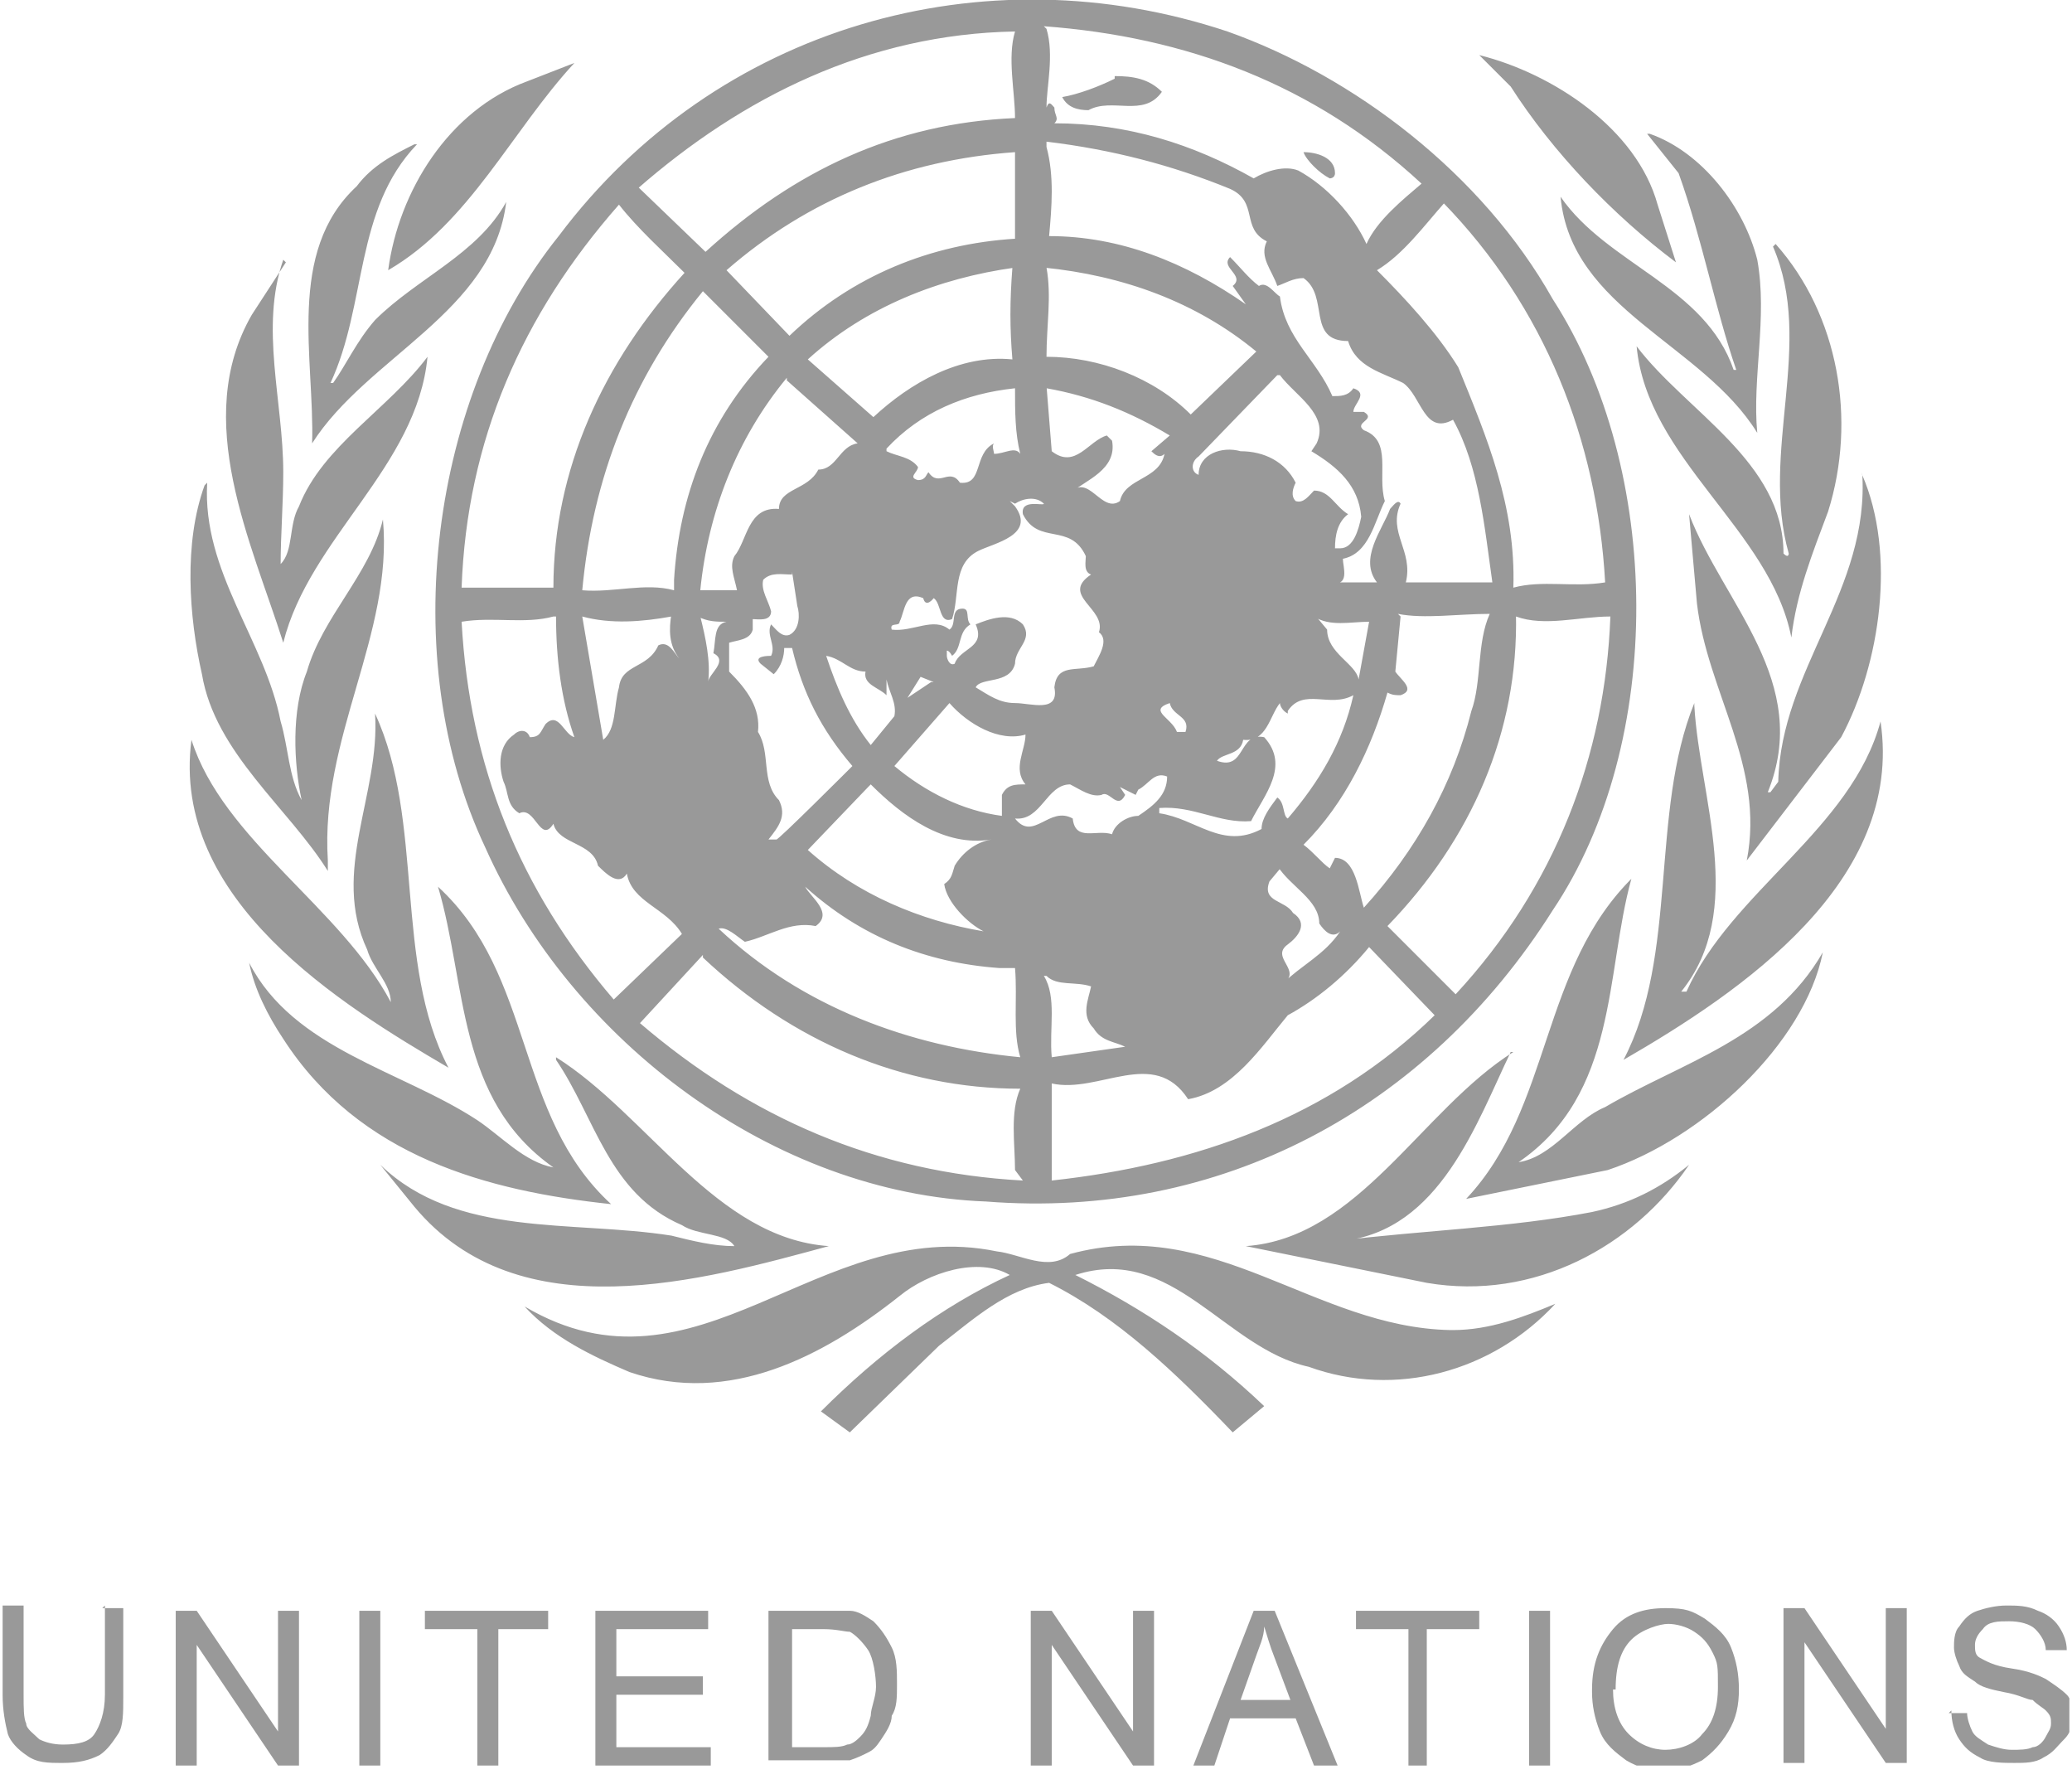 <?xml version="1.0" encoding="UTF-8"?>
<svg xmlns="http://www.w3.org/2000/svg" xmlns:xlink="http://www.w3.org/1999/xlink" version="1.1" viewBox="0 0 79 68">
  <defs>
    <style>
      .cls-1 {
        fill: none;
      }

      .cls-2 {
        clip-path: url(#clippath);
      }

      .cls-3 {
        fill: #999;
      }
    </style>
    <clipPath id="clippath">
      <rect class="cls-1" width="78.9" height="67.3"/>
    </clipPath>
  </defs>
  <!-- Generator: Adobe Illustrator 28.7.7, SVG Export Plug-In . SVG Version: 1.2.0 Build 194)  -->
  <g>
    <g id="Layer_1">
      <g class="cls-2">
        <g id="UN">
          <path id="Vector" class="cls-3" d="M55.3,50.7c-5.2-.1-9-4.4-14.5-2.9-.8.7-1.9,0-2.8-.1-6.8-1.4-11.4,6-18,2.1,1.1,1.2,2.6,1.9,4,2.5,3.8,1.3,7.4-.6,10.3-2.9,1.1-.9,3-1.5,4.2-.8-2.6,1.2-5,3-7.2,5.2l1.1.8,3.4-3.3c1.3-1,2.6-2.2,4.2-2.4,2.6,1.3,4.8,3.4,7,5.7l1.2-1c-2.2-2.1-4.6-3.7-7.2-5h0c3.7-1.2,5.7,2.8,8.9,3.5,3.3,1.2,7,.2,9.4-2.4-1.2.5-2.5,1-3.9,1M21.2,40.4c1.5,2.2,2,5.1,4.8,6.3.6.4,1.7.3,2,.8-.8,0-1.6-.2-2.4-.4-3.8-.6-8.2.1-11.1-2.7l1.3,1.6c4,4.8,11,2.8,15.8,1.5-4.3-.3-6.9-5-10.4-7.2h0ZM57.7,40.1c-3.5,2.2-5.9,7.1-10.2,7.4l6.9,1.4c4.1.7,7.9-1.4,10-4.5-1.1.9-2.3,1.5-3.7,1.8-3.1.6-6.5.7-9.7,1.1h.2c3.7-.4,5.1-4.5,6.4-7.2h0ZM39.8,37.2c.5.8.2,2,.3,3.1l2.8-.4c-.4-.2-.9-.2-1.2-.7-.5-.5-.2-1.1-.1-1.6-.6-.2-1.3,0-1.7-.4h0ZM26.8,36.4l-2.4,2.6c4.2,3.6,9,5.7,14.6,6l-.3-.4c0-1-.2-2.2.2-3.1-4.5,0-8.7-1.8-12.1-5h0ZM52.2,36.1c-.9,1.1-2,2-3.1,2.6-1,1.2-2.1,2.9-3.8,3.2-1.3-2-3.4-.2-5.2-.6v3.7c5.5-.6,10.6-2.4,14.6-6.3l-2.5-2.6h0ZM30.7,33.8c.2.4,1.1,1,.4,1.5-1-.2-1.8.4-2.7.6-.3-.2-.7-.6-1-.5,3.2,3,7.3,4.5,11.5,4.9-.3-1-.1-2.2-.2-3.4h-.6c-2.8-.2-5.3-1.2-7.4-3.1h0ZM16.7,33.8c1.1,3.7.7,8.1,4.4,10.7-1.1-.2-2-1.2-2.9-1.8-2.9-1.9-7-2.7-8.7-6,.2,1,.7,2,1.3,2.9,2.9,4.5,7.8,5.8,12.5,6.3-3.7-3.4-2.9-8.7-6.6-12.1h0ZM62.3,33.4c-3.6,3.5-3.1,8.8-6.4,12.3l5.4-1.1c3.6-1.2,7.5-4.8,8.2-8.3-1.9,3.3-5.4,4.2-8.3,5.9-1.2.5-2,1.9-3.3,2.1,3.8-2.6,3.3-7.2,4.3-10.8ZM48.9,33l-.5.6c-.3.8.6.7.9,1.2.6.4.2.9-.2,1.2-.7.5.6,1-.2,1.5.7-.7,1.6-1.1,2.2-2-.3.3-.6,0-.8-.3,0-.9-1.1-1.4-1.6-2.2ZM33.1,30l-2.3,2.4c1.9,1.7,4.3,2.7,6.7,3.1-.6-.3-1.4-1.1-1.5-1.8.3-.2.3-.4.4-.7.3-.5.8-.9,1.4-1-1.8.3-3.4-.9-4.6-2.1h0ZM43.3,30.3l-.6-.3.2.3c-.3.6-.6-.2-.9,0-.4.1-.8-.2-1.2-.4-.9,0-1.1,1.4-2.1,1.3.7.9,1.3-.5,2.2,0,.1.9.9.4,1.5.6.1-.4.6-.7,1-.7.6-.4,1.1-.8,1.1-1.5-.5-.2-.7.3-1.1.5h0ZM43.8,28.5c0,.5-.6.5-.9.7,0-.4.5-.8.9-.7ZM14.3,27.2c.2,3.1-1.7,6-.3,9,.2.7.9,1.3.9,2-1.9-3.6-6.4-6.2-7.6-10-.8,6.1,5.7,10.1,9.8,12.5-2.1-4-.9-9.4-2.8-13.5ZM64.6,26.8c-1.7,4.2-.6,9.6-2.7,13.6,4.5-2.6,10.7-6.8,9.8-12.9h0c-1.1,4.1-5.7,6.5-7.4,10.3,0,0-.2,0-.2,0,2.5-3.1.7-7.4.5-10.9h0ZM36.2,26.8l-2.1,2.4c1.2,1,2.6,1.7,4.1,1.9v-.8c.2-.4.5-.4.9-.4-.5-.6,0-1.3,0-1.9-1,.3-2.2-.4-2.9-1.2ZM49.1,27.2c-.2-.1-.3-.3-.3-.4-.4.5-.5,1.5-1.4,1.4-.1.6-.8.5-1,.8,1.1.4.8-1.1,1.8-.9,1,1.1,0,2.2-.5,3.2-1.2.1-2.2-.6-3.5-.5v.2c1.4.2,2.4,1.4,3.9.6,0-.4.3-.8.6-1.2.3.2.2.7.4.8,1.2-1.4,2.1-2.9,2.5-4.7-.9.5-1.9-.3-2.5.6h0ZM44.8,27.9c.2,0,.3,0,.4,0,.2-.6-.5-.6-.6-1.1-.9.3.2.6.3,1.2ZM35.6,26l-.5-.2-.5.8.9-.6h0ZM31.5,25c.4,1.2.9,2.4,1.7,3.4l.9-1.1c.1-.5-.2-.9-.3-1.4v.6c-.3-.3-.9-.4-.8-.9-.6,0-.9-.5-1.5-.6ZM26.7,23.5c.2.8.4,1.7.3,2.5,0-.3.8-.8.2-1.1.1-.5,0-1.1.5-1.2-.4,0-.7,0-1.1-.2h0ZM25.6,23.5c-1.1.2-2.3.3-3.4,0l.8,4.7c.5-.4.4-1.3.6-2,.1-.9,1.1-.7,1.5-1.6.4-.2.6.3.8.5-.4-.5-.4-1.1-.3-1.7h0ZM21.1,23.5c-1.1.3-2.3,0-3.5.2.3,5.5,2.2,10.2,5.8,14.4l2.6-2.5c-.6-1-1.9-1.2-2.1-2.3-.3.5-.8,0-1.1-.3-.2-.9-1.5-.8-1.7-1.6-.5.8-.7-.7-1.3-.4-.5-.3-.4-.8-.6-1.2-.2-.6-.2-1.4.4-1.8.2-.2.5-.2.6.1.4,0,.4-.2.6-.5.5-.5.7.4,1.1.5-.5-1.4-.7-3-.7-4.6h0ZM53.4,23.5l-.2,2.1c.2.3.8.7.2.9-.2,0-.3,0-.5-.1-.6,2.1-1.6,4.2-3.2,5.8.4.3.7.7,1,.9l.2-.4c.8,0,.9,1.3,1.1,1.9,2-2.2,3.4-4.7,4.1-7.5.4-1.1.2-2.6.7-3.7-1.2,0-2.5.2-3.5,0h0ZM57.8,23.4c.1,4.5-1.7,8.6-4.9,11.9l2.6,2.6c3.8-4.1,5.7-9.1,5.9-14.4-1.2,0-2.5.4-3.6,0ZM50.1,23.4l.5.6c0,.9,1.1,1.3,1.2,1.9l.4-2.2c-.7,0-1.5.2-2.1-.2h0ZM30.2,21.9c-.4,0-.8-.1-1.1.2-.1.4.2.8.3,1.2,0,.4-.5.3-.7.3v.4c-.1.4-.6.4-.9.5v1.1c.7.7,1.2,1.4,1.1,2.3.5.8.1,1.9.8,2.6.3.6,0,1-.4,1.5h.3c0,.1,2.9-2.8,2.9-2.8-1.2-1.4-1.9-2.8-2.3-4.5h-.3c0,.3-.1.7-.4,1l-.5-.4c-.3-.3.3-.3.4-.3.2-.4-.2-.8,0-1.2.2.2.4.5.7.4.4-.2.4-.8.3-1.1l-.2-1.3ZM38.5,19.1l.2.2c.8,1.1-.8,1.4-1.4,1.7-1,.5-.7,1.7-1,2.6-.5.2-.4-.6-.7-.8,0,0-.3.4-.4,0-.7-.3-.7.5-.9.9,0,.2-.4,0-.3.3.8.1,1.6-.5,2.2,0,.3-.2,0-.8.5-.8.3,0,.1.4.3.6-.5.3-.3.9-.7,1.2,0,0-.1-.2-.2-.2v.2c0,.1.1.4.3.3.2-.6,1.2-.6.8-1.5.5-.2,1.3-.5,1.8,0,.4.6-.3.9-.3,1.5-.2.8-1.3.5-1.5.9.5.3.9.6,1.5.6s1.7.4,1.5-.6c.1-.9.8-.6,1.5-.8.2-.4.6-1,.2-1.3.3-.9-1.5-1.4-.3-2.2-.3-.1-.2-.5-.2-.7h0c-.6-1.3-1.8-.4-2.4-1.6-.1-.6.8-.3.8-.4-.3-.3-.8-.2-1.1,0h0ZM7.8,18.5c-.8,2.2-.6,5-.1,7.2.5,3,3.3,5.1,4.8,7.5v-.4c-.3-4.7,2.5-8.6,2.1-13-.5,2.1-2.3,3.7-2.9,5.8-.6,1.5-.5,3.5-.2,4.9h0c-.5-.9-.5-2-.8-3-.6-3.1-3-5.7-2.8-9.1h0ZM71,18c.3,4.5-3.1,7.5-3.2,11.8l-.3.4h-.1c1.7-4.2-1.7-7.2-3-10.6l.3,3.4c.4,3.4,2.6,6.2,1.9,9.8l3.6-4.7c1.5-2.8,2.1-7,.8-10ZM33.8,17.2c.4.2.9.2,1.2.6,0,.2-.4.4,0,.5.3,0,.3-.2.4-.3.4.6.8-.2,1.2.4.9.1.5-1.1,1.3-1.5h0c-.1.1,0,.3,0,.4.4,0,.8-.3,1,0-.2-.8-.2-1.6-.2-2.5-1.9.2-3.6.9-4.9,2.3ZM39.9,14.7l.2,2.5c.9.7,1.4-.4,2.1-.6l.2.2c.2,1.1-1,1.5-1.6,2,.7-.8,1.2.8,1.9.3.2-.9,1.5-.8,1.7-1.8-.2.2-.4,0-.5-.1l.7-.6c-1.5-.9-3-1.5-4.7-1.8h0ZM30,14.4c-1.9,2.3-3,5.1-3.3,8.1h1.4c-.1-.5-.3-.9-.1-1.3.5-.6.5-1.9,1.7-1.8,0-.8,1.1-.7,1.5-1.5.7,0,.8-.9,1.5-1l-2.7-2.4h0ZM48.7,14.3l-3,3.1c-.3.2-.3.6,0,.7,0-.8.9-1.1,1.6-.9.9,0,1.7.4,2.1,1.2-.1.2-.2.5,0,.7.3.1.5-.2.7-.4.6,0,.8.6,1.3.9-.4.3-.5.8-.5,1.3h.2c.5,0,.7-.7.8-1.2-.1-1.2-.9-1.9-1.9-2.5l.2-.3c.5-1.1-.8-1.8-1.4-2.6h0ZM26.8,11.1c-2.7,3.3-4.2,7.1-4.6,11.4,1.2.1,2.4-.3,3.5,0v-.4c.2-3.2,1.3-6.1,3.6-8.5l-2.5-2.5h0ZM39.9,10.2c.2,1.1,0,2.2,0,3.4,2,0,4.1.8,5.5,2.2l2.5-2.4c-2.3-1.9-5.1-2.9-8.1-3.2h0ZM38.7,10.2c-2.9.4-5.7,1.5-7.9,3.5l2.5,2.2c1.4-1.3,3.3-2.4,5.3-2.2-.1-1.2-.1-2.2,0-3.5ZM10.9,10l-1.3,2c-2.3,4,0,8.7,1.2,12.5,1-4,5.1-6.7,5.5-10.9-1.5,2-4,3.4-4.9,5.7-.4.7-.2,1.7-.7,2.2,0-1.1.1-2.3.1-3.5,0-2.7-.9-5.5,0-8.1h0ZM67.6,9.4c1.6,3.7-.5,7.8.6,11.7,0,0,0,.2-.2,0,0-3.5-3.7-5.4-5.6-7.9.4,4.3,5.1,7,5.9,11.1.2-1.7.8-3.2,1.4-4.8,1.1-3.5.4-7.5-2-10.2h0ZM23.6,7.8c-3.7,4.2-5.8,9-6,14.6h3.5c0-4.5,1.9-8.6,5-12-.8-.8-1.8-1.7-2.5-2.6h0ZM55.1,7.7c-.8.9-1.6,2-2.6,2.6,1.1,1.1,2.3,2.4,3.1,3.7,1.1,2.7,2.2,5.3,2.1,8.4,1.1-.3,2.3,0,3.5-.2-.3-5.4-2.3-10.5-6.2-14.5ZM49.7,5.8c.1.3.6.8,1,1,0,0,.2,0,.2-.2,0-.6-.7-.8-1.2-.8ZM38.7,5.8c-4.2.3-7.9,1.8-11,4.5l2.4,2.5c2.4-2.3,5.4-3.5,8.6-3.7v-3.3ZM39.9,5.6c.3,1.1.2,2.3.1,3.4,2.7,0,5.2,1,7.5,2.6l-.5-.7c.5-.4-.5-.7-.1-1.1.4.4.7.8,1.1,1.1.3-.2.6.3.8.4.2,1.6,1.4,2.4,2,3.8.3,0,.6,0,.8-.3.6.2,0,.6,0,.9h.4c.5.3-.4.4,0,.7,1.1.4.5,1.7.8,2.7-.4.8-.6,2-1.6,2.2,0,.3.3,1.1-.5.9h1.8c-.7-.9.2-2,.5-2.8.1-.1.3-.4.4-.2-.5,1.1.5,1.8.2,3h3.3c-.3-2.1-.5-4.4-1.5-6.2-1.1.6-1.2-.9-1.9-1.4-.8-.4-1.8-.6-2.1-1.6-1.6,0-.7-1.7-1.7-2.4-.4,0-.7.2-1,.3-.2-.6-.7-1.1-.4-1.7-1-.5-.3-1.5-1.4-2-2.2-.9-4.5-1.5-7-1.8h0ZM15.8,5.5c-.8.4-1.6.8-2.2,1.6-2.7,2.5-1.6,6.6-1.7,9.8,2.1-3.3,6.9-5,7.4-9.2-1.1,2-3.4,2.9-5,4.5-.7.8-1.1,1.7-1.6,2.4h-.1c1.4-3,.9-6.6,3.3-9.1h0ZM62.8,5.1l1.2,1.5c.9,2.5,1.4,5.2,2.2,7.5h-.1c-1.1-3.2-4.8-4-6.6-6.6.4,4.3,5.4,5.6,7.5,9-.2-2.1.4-4.4,0-6.6-.5-2-2.1-4.1-4.1-4.8h0ZM42.5,3c-.6.3-1.4.6-2,.7.2.4.6.5,1,.5.9-.5,2.1.3,2.8-.7-.5-.5-1.1-.6-1.8-.6h0ZM21.9,2.4l-1.8.7c-3,1.1-4.9,4.2-5.3,7.2,3.1-1.8,4.7-5.3,7.1-7.9h0ZM56.4,2.1l1.2,1.2c1.6,2.5,3.9,4.9,6.3,6.7l-.7-2.2c-.8-2.9-4-5-6.8-5.7ZM24.3,7.1l2.6,2.5c3.4-3.1,7.2-4.9,11.8-5.1,0-1-.3-2.3,0-3.3-5.6.1-10.4,2.5-14.4,6ZM39.9,1.1c.3,1,0,2.2,0,3h0c.1-.3.2-.1.3,0,0,.3.2.4,0,.6,2.8,0,5.3.8,7.6,2.1.5-.3,1.2-.5,1.7-.3,1.1.6,2.1,1.7,2.6,2.8.4-.9,1.4-1.7,2.1-2.3-4.1-3.8-9-5.6-14.4-6h0ZM59.2,11.4c4.2,6.5,4.3,16.9,0,23.3-4.8,7.6-12.7,11.8-21.6,11.1-8.1-.3-15.8-6.1-19.1-13.5-3.4-7.2-2.1-17.2,2.8-23.3C27.3,1,37.5-1.9,46.8,1.2c4.8,1.7,9.7,5.4,12.4,10.2h0Z"/>
          <path id="Vector_2" class="cls-3" d="M74.3,65.3h.7c0,.2.1.5.2.7.1.2.3.3.6.5.3.1.6.2.9.2s.6,0,.8-.1c.2,0,.4-.2.5-.4.1-.2.2-.3.2-.5s0-.3-.2-.5c-.1-.1-.3-.2-.5-.4-.2,0-.5-.2-1.1-.3-.5-.1-.9-.2-1.1-.4-.3-.2-.5-.3-.6-.6-.1-.2-.2-.5-.2-.7s0-.6.2-.8c.2-.3.4-.5.7-.6.3-.1.7-.2,1.1-.2s.8,0,1.2.2c.3.1.6.3.8.6s.3.6.3.9h-.8c0-.3-.2-.6-.4-.8-.2-.2-.6-.3-1-.3s-.8,0-1,.3c-.2.2-.3.4-.3.6s0,.4.2.5c.2.1.5.3,1.2.4s1.1.3,1.3.4c.3.2.6.4.8.6.2.2.2.5.2.8s0,.6-.3.9-.4.5-.8.7c-.3.2-.7.2-1.1.2s-1,0-1.3-.2c-.4-.2-.6-.4-.8-.7-.2-.3-.3-.7-.3-1.1ZM68,67.2v-5.9h.8l3.1,4.6v-4.6h.8v5.9h-.8l-3.1-4.6v4.6h-.8ZM61.5,64.4c0,.7.2,1.3.6,1.7.4.4.9.6,1.4.6s1.1-.2,1.4-.6c.4-.4.6-1,.6-1.8s0-.9-.2-1.3c-.2-.4-.4-.6-.7-.8-.3-.2-.7-.3-1-.3s-1,.2-1.4.6-.6,1-.6,1.9h0ZM60.7,64.4c0-1,.3-1.7.8-2.3.5-.6,1.2-.8,2-.8s1,.1,1.5.4c.4.3.8.6,1,1.1.2.5.3,1,.3,1.6s-.1,1.1-.4,1.6-.6.8-1,1.1c-.4.2-.9.4-1.4.4s-1-.1-1.5-.4c-.4-.3-.8-.6-1-1.1-.2-.5-.3-1-.3-1.5h0ZM58.3,67.3v-5.9h.8v5.9h-.8ZM53.7,67.3v-5.2h-2v-.7h4.7v.7h-2v5.2h-.8ZM47.2,64.8h2l-.6-1.6c-.2-.5-.3-.9-.4-1.2,0,.4-.2.8-.3,1.1l-.6,1.7h0ZM45.5,67.3l2.3-5.9h.8l2.4,5.9h-.9l-.7-1.8h-2.5l-.6,1.8h-.8ZM39.3,67.3v-5.9h.8l3.1,4.6v-4.6h.8v5.9h-.8l-3.1-4.6v4.6h-.8ZM30.1,66.6h1.3c.4,0,.7,0,.9-.1.2,0,.4-.2.5-.3.2-.2.3-.4.4-.8,0-.3.2-.7.2-1.1s-.1-1.1-.3-1.4c-.2-.3-.5-.6-.7-.7-.2,0-.5-.1-1-.1h-1.2v4.5h0ZM29.3,67.3v-5.9h2c.5,0,.8,0,1.1,0,.3,0,.6.2.9.4.3.3.5.6.7,1s.2.9.2,1.4,0,.9-.2,1.2c0,.3-.2.6-.4.9s-.3.4-.5.5c-.2.1-.4.2-.7.3-.3,0-.6,0-1,0h-2.1ZM22.7,67.3v-5.9h4.3v.7h-3.5v1.8h3.3v.7h-3.3v2h3.6v.7h-4.4ZM18.2,67.3v-5.2h-2v-.7h4.7v.7h-1.9v5.2h-.8ZM13.7,67.3v-5.9h.8v5.9h-.8ZM6.7,67.3v-5.9h.8l3.1,4.6v-4.6h.8v5.9h-.8l-3.1-4.6v4.6h-.8ZM3.9,61.3h.8v3.4c0,.6,0,1.1-.2,1.4s-.4.6-.7.8c-.4.2-.8.3-1.4.3s-1,0-1.4-.3c-.3-.2-.6-.5-.7-.8-.1-.4-.2-.9-.2-1.5v-3.4h.8v3.4c0,.5,0,.9.1,1.1,0,.2.3.4.5.6.2.1.5.2.9.2.6,0,1-.1,1.2-.4.2-.3.4-.8.4-1.5v-3.4h0Z"/>
        </g>
      </g>
    </g>
  </g>
</svg>